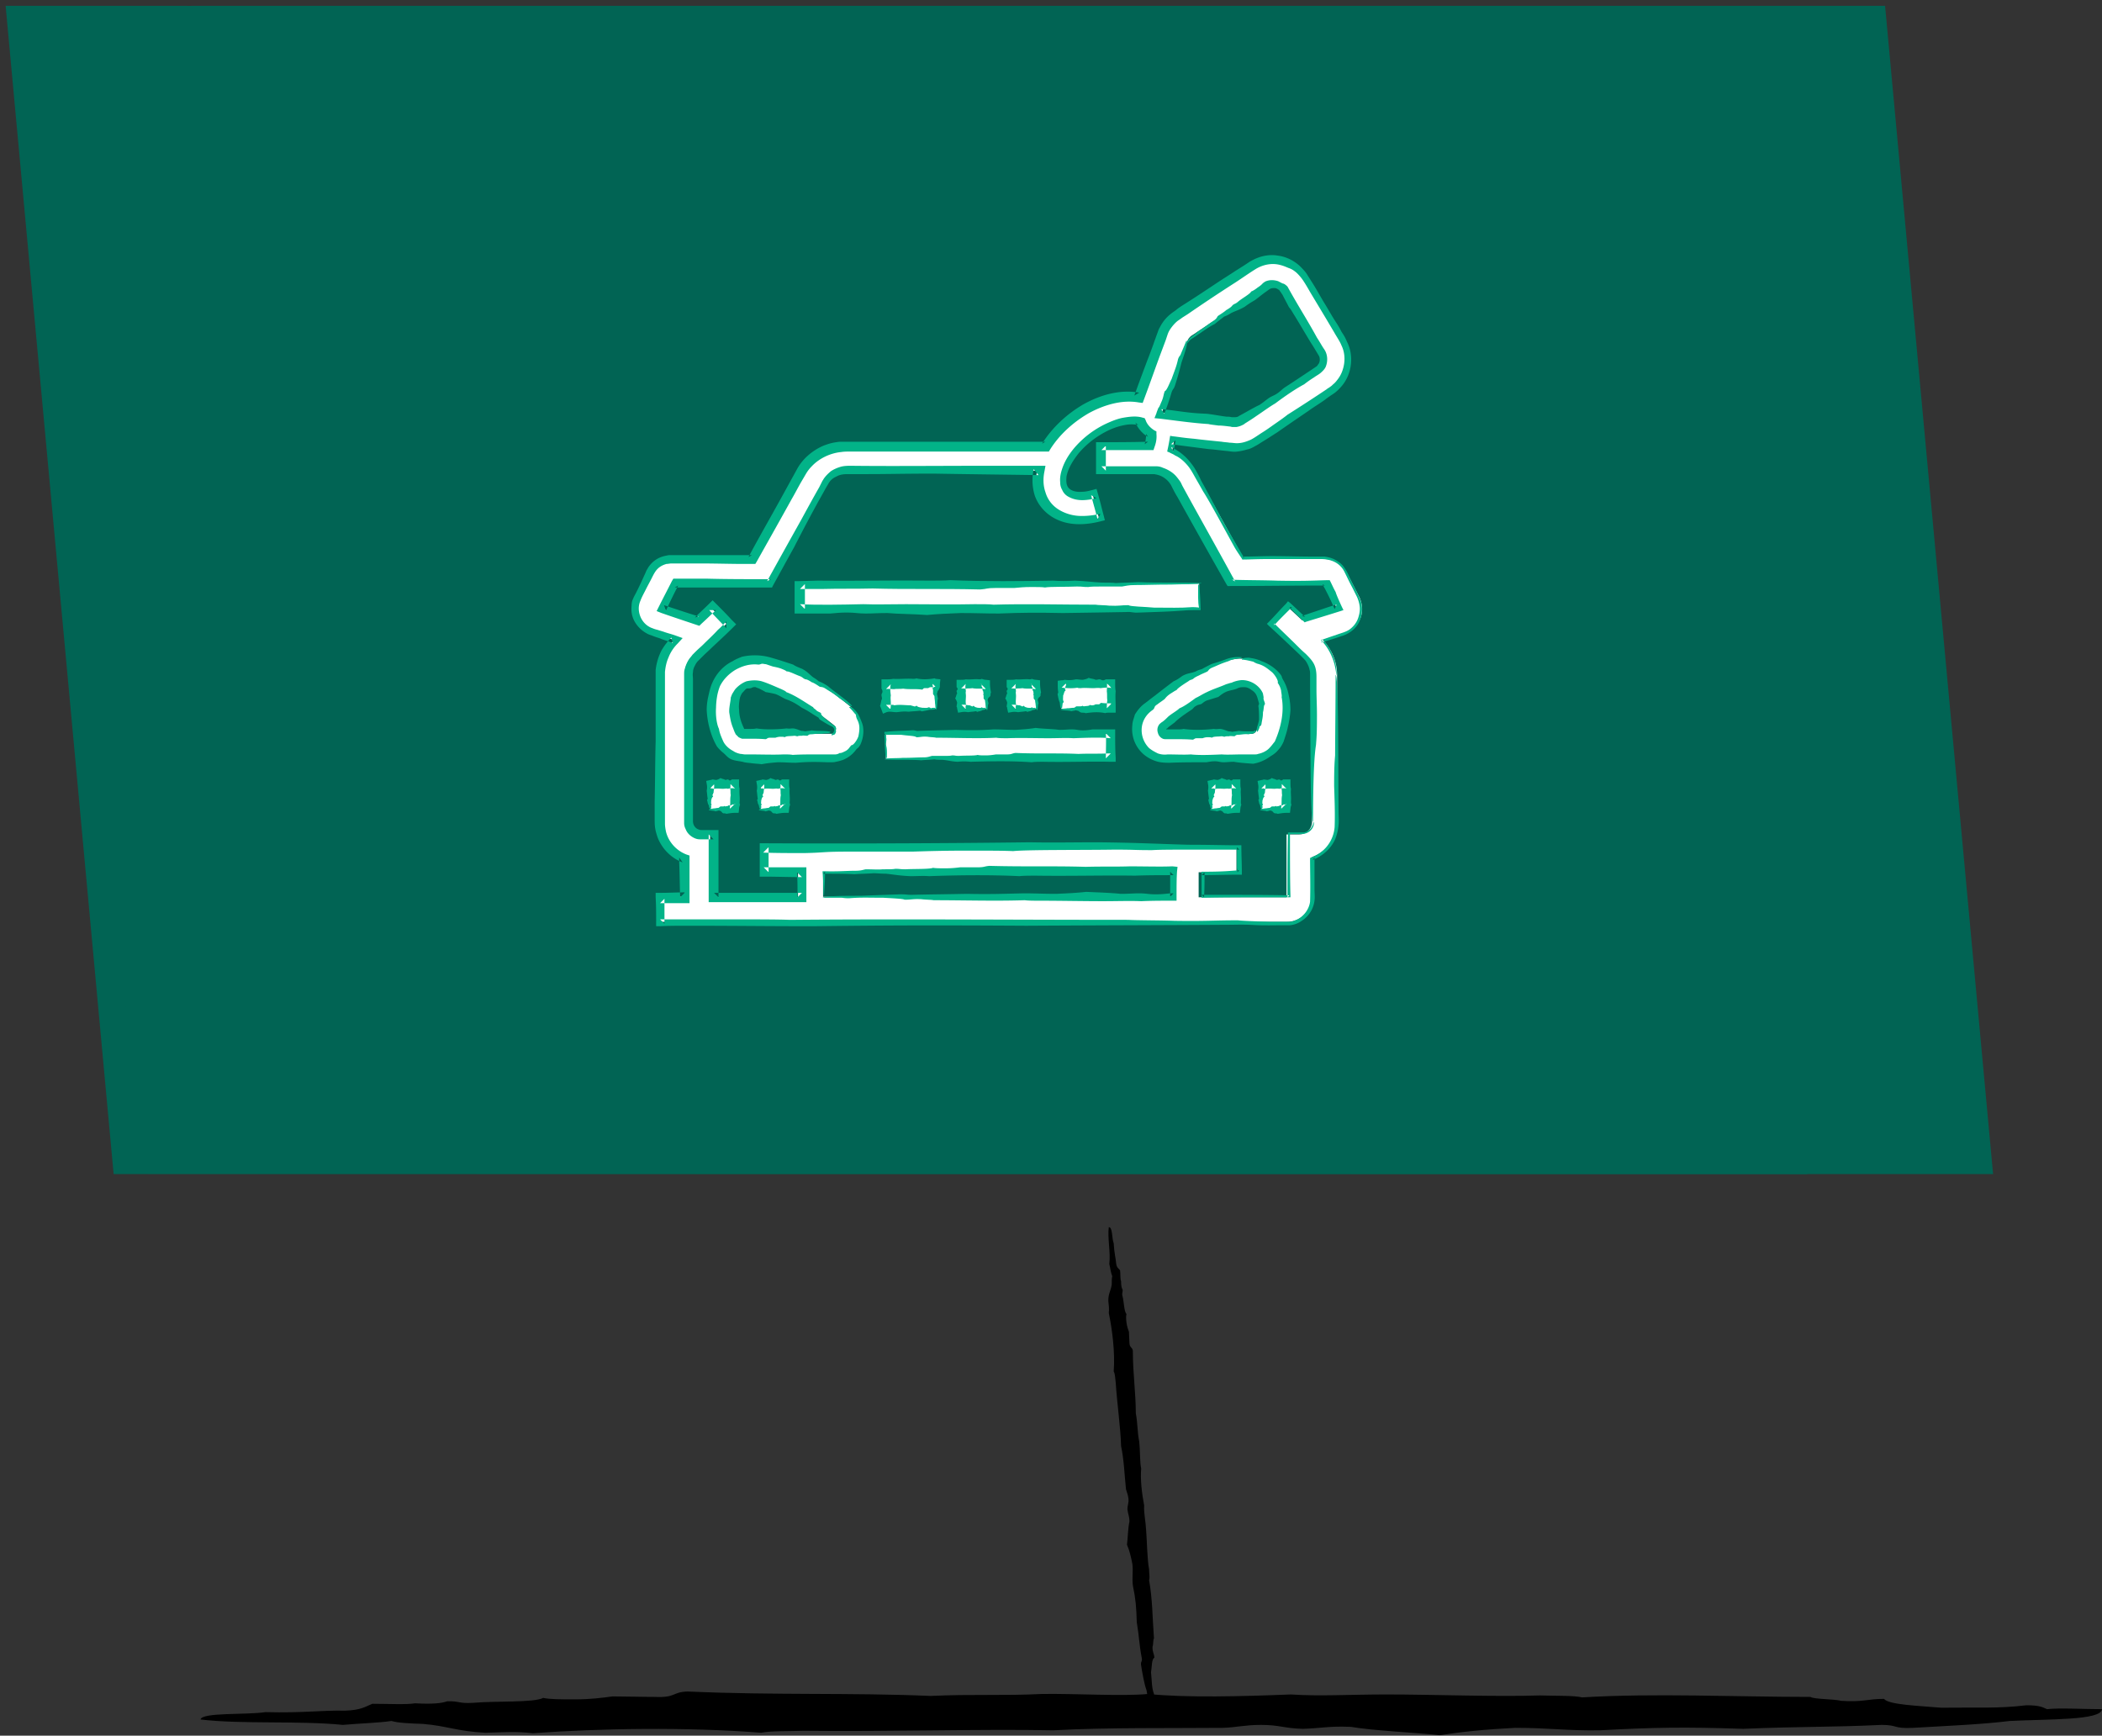 <svg width="178" height="147" fill="none" xmlns="http://www.w3.org/2000/svg"><rect width="100%" height="100%" fill="#333333" stroke="none"/><path fill-rule="evenodd" clip-rule="evenodd" d="M.476.492 9.623 99.44h143.432L144.2 67.968l-2.619-8.356s-4.283-7.11-4.657-10.727c-.374-3.617-.374-3.575-.374-3.575l-6.361-5.114s13.678.666 16.09 3.035c2.411 2.37 19.498 26.11 19.498 26.11L156.755.533" fill="#016454"/><path fill-rule="evenodd" clip-rule="evenodd" d="M168.777 99.44 159.631.493H16.198l8.855 31.472 2.62 8.356s4.282 7.11 4.656 10.726c.374 3.617.374 3.576.374 3.576l6.361 5.114s-13.678-.666-16.09-3.035c-2.41-2.37-19.498-26.11-19.498-26.11L12.498 99.4" fill="#016454"/><path fill-rule="evenodd" clip-rule="evenodd" d="M178 144.757c-.042.956-4.532.832-7.816.998-2.328.291-5.322.416-8.19.582-1.705.083-1.247-.249-2.661-.249-4.324.207-6.777.124-11.724.332-4.989-.166-7.483-.125-12.14.125-2.869.041-4.282-.208-7.151-.208-2.536.125-4.531.333-6.402.624-2.37-.25-5.53-.375-7.525-.707-1.871-.083-2.536.125-4.075.166-1.579-.041-1.954-.332-3.533-.332-1.372 0-2.038.207-3.202.249-4.531.042-9.811-.042-14.385.208-6.07-.125-13.885.125-21.12.041-1.205.042-2.827 0-3.616.167-6.278-.499-13.762-.374-19.333.041-1.413-.166-2.411-.083-4.033-.041-2.41-.125-3.242-.582-5.28-.749-1.163-.041-2.12-.083-2.66-.249-1.123.166-2.744.208-4.116.333-3.7-.375-8.564-.042-12.057-.458.125-.623 3.867-.374 5.488-.623 3.243.083 4.698-.167 6.735-.125 1.372-.042 1.705-.333 2.328-.582 1.29 0 2.91.083 3.617-.042 1.456.083 2.245 0 2.703-.166 1.08-.042.956.208 2.245.125 1.829-.167 5.113 0 5.903-.416.5.125 1.58.125 2.661.125 1.33 0 2.287-.125 3.201-.25 1.206 0 2.37.042 3.576.042 1.83.083 1.455-.416 2.785-.458 7.609.333 13.761.084 20.58.375 3.658-.167 6.111 0 9.437-.167 2.869-.041 6.86.208 8.98 0 3.243.333 7.9.208 12.099.042 2.411.166 5.03 0 8.065 0 4.033 0 9.23.208 13.013.083 1.289.042 2.952 0 3.575.166 6.154-.374 12.889-.041 19.333-.041.332.208 1.954.166 2.619.332 1.871.125 2.162-.166 3.617-.166.374.499 2.91.582 4.823.748 3.159-.041 4.822.084 7.234-.207 1.122 0 1.372.166 1.746.332.997-.125 3.118 0 4.656 0Z" fill="#000"/><path fill-rule="evenodd" clip-rule="evenodd" d="M97.76 145.131c-.456.042-.498-1.123-.664-1.954-.208-.582-.333-1.33-.458-2.079-.083-.416.125-.332.042-.707-.208-1.081-.208-1.746-.416-2.993-.041-1.289-.083-1.912-.332-3.118-.084-.748.041-1.123-.042-1.829-.125-.624-.25-1.164-.457-1.622.083-.623.083-1.413.208-1.954 0-.499-.125-.623-.167-1.039 0-.416.125-.499.084-.915-.042-.332-.125-.499-.208-.79-.125-1.164-.167-2.494-.416-3.658-.042-1.58-.333-3.534-.457-5.405-.042-.291-.042-.707-.167-.915.125-1.621-.124-3.533-.416-4.947.042-.374 0-.624-.041-1.039 0-.624.208-.832.29-1.372 0-.291 0-.541.043-.707-.125-.291-.167-.707-.25-1.039.125-.957-.166-2.204-.042-3.119.333 0 .25.957.416 1.372.042.832.166 1.206.208 1.705.042.374.208.416.333.582.041.333 0 .748.083.915 0 .374.041.582.125.706.041.291-.084.25 0 .582.124.458.124 1.289.332 1.497-.041.125-.041.416 0 .707.042.333.125.582.208.79 0 .291.042.623.042.914 0 .458.25.375.29.707 0 1.954.25 3.534.25 5.28.166.915.125 1.58.291 2.412.083.748.042 1.746.166 2.286-.083.832.042 2.037.25 3.118-.042.624.125 1.289.166 2.079.083 1.039.083 2.37.25 3.326 0 .333.083.748 0 .915.29 1.579.29 3.284.415 4.947-.083.083-.041.499-.124.707 0 .499.124.54.166.914-.25.125-.208.749-.291 1.248.083.79.041 1.247.25 1.829.04.291-.042.374-.125.457.124.291.124.832.166 1.206Z" fill="#000"/><path d="M113.227 57.16c0-1.123-.458-2.163-1.206-2.953l1.871-.623a2.096 2.096 0 0 0 1.455-1.996c0-.332-.083-.665-.208-.956l-1.081-2.12a2.143 2.143 0 0 0-1.912-1.164h-6.818l-4.075-7.36a4.25 4.25 0 0 0-1.995-1.828c.083-.333.124-.624.166-.915l4.823.499c.166.041.332.041.498.041.624 0 1.248-.207 1.788-.54 0 0 4.781-3.16 6.361-4.24a3.2 3.2 0 0 0 1.414-2.661c0-.582-.167-1.123-.458-1.622l-3.201-5.321a3.208 3.208 0 0 0-2.744-1.539c-.623 0-1.247.208-1.788.54l-6.36 4.241c-.54.375-.957.873-1.206 1.497l-1.996 5.488c-1.621-.291-3.658.25-5.446 1.58-1.04.748-1.87 1.663-2.411 2.577h-17.13a4.202 4.202 0 0 0-3.7 2.204l-4.074 7.359h-6.818c-.79 0-1.538.457-1.912 1.164l-1.081 2.12a2.466 2.466 0 0 0-.208.956c0 .915.582 1.705 1.455 1.996l1.87.623a4.186 4.186 0 0 0-1.205 2.952V69.59c0 1.372.873 2.578 2.12 2.993v3.368h-2.12v2.12h53.091c1.164 0 2.12-.956 2.12-2.12v-3.367c1.248-.458 2.121-1.622 2.121-2.994V57.16Zm-12.681-28.272a.975.975 0 0 1 .416-.498l6.361-4.241c.166-.125.374-.166.582-.166.374 0 .707.207.915.498l3.201 5.322c.083.166.166.333.166.54 0 .375-.166.666-.457.874-1.58 1.08-6.361 4.24-6.361 4.24-.208.166-.499.208-.79.166l-6.194-.665 2.161-6.07ZM69.698 75.951v-2.12h29.726v2.12H69.698Zm41.408-6.36c0 .581-.457 1.08-1.081 1.08h-1.08v5.322h-7.442v-2.12h3.201v-2.121H64.376v2.12h3.202v2.12h-7.442V70.63h-1.081a1.073 1.073 0 0 1-1.081-1.08V57.118c0-.582.25-1.123.665-1.539l2.869-2.743-1.455-1.539-1.248 1.206-2.951-.998 1.08-2.12H65l4.698-8.44a2.132 2.132 0 0 1 1.87-1.08h16.257c-.208.997-.042 1.953.457 2.743.665.998 1.788 1.497 3.16 1.497.499 0 1.039-.083 1.621-.208l-.54-2.037c-1.165.29-2.08.124-2.453-.416-.624-.915.208-2.993 2.328-4.532 1.538-1.122 3.076-1.413 3.991-1.164.166.458.499.79.915 1.04.041.29-.042.623-.125.997h-4.116v2.12h4.49c.79 0 1.497.416 1.87 1.082l4.699 8.44h8.065l1.04 2.12-2.952.997-1.247-1.164-1.455 1.539 2.868 2.744c.416.415.665.956.665 1.538v12.39Z" fill="#fff"/><path fill-rule="evenodd" clip-rule="evenodd" d="M111.19 69.59c-.25-.084-.208-6.57-.25-11.267v-1.206c0-.124 0-.25-.041-.374-.042-.25-.167-.499-.291-.707-.084-.125-.167-.208-.25-.29l-.291-.292c-.831-.79-1.704-1.621-2.619-2.453l-.166-.166.166-.166c.499-.5.956-1.04 1.455-1.539l.166-.207.208.166c.416.374.832.79 1.247 1.164l-.291-.083 1.123-.374c.998-.333 1.455-.5 1.829-.582l-.166.374c-.208-.458-.291-.707-.832-1.746-.083-.125-.124-.25-.207-.375l.207.125c-3.076 0-5.487.042-8.065.042h-.166l-.084-.125a842.401 842.401 0 0 1-4.157-7.4c-.208-.333-.374-.666-.54-.998a1.924 1.924 0 0 0-.624-.665c-.25-.167-.54-.25-.832-.291h-4.905v-2.703h.29c1.29 0 2.661 0 4.117-.041l-.291.208c.083-.25.124-.582.124-.873l.166.249c-.415-.208-.831-.665-1.08-1.206l.249.208a2.846 2.846 0 0 0-.873-.041c-.956.124-1.746.498-2.411.914a7.56 7.56 0 0 0-1.746 1.497c-.458.582-.874 1.206-1.04 1.954-.041.374-.041.748.166.998.208.25.666.374 1.123.332.333 0 .624-.083.956-.166l.291-.083.083.291c.208.707.374 1.413.54 2.037l.084.333-.333.083c-1.122.29-2.328.374-3.367 0-1.081-.374-1.913-1.206-2.245-2.204a4.386 4.386 0 0 1-.083-2.203l.415.499c-3.035-.042-6.485-.083-8.855-.125-2.702 0-3.659.042-5.862.042h-1.455c-.374 0-.665.041-.956.208-.291.124-.54.332-.707.665-.208.332-.416.748-.707 1.247a149.31 149.31 0 0 0-2.162 4.074c-.582 1.04-1.164 2.12-1.788 3.243l-.083.166H57.142l.291-.166a49.823 49.823 0 0 0-1.039 2.12l-.166-.457c.998.333 1.995.665 2.952.956l-.333.084c.416-.416.832-.79 1.247-1.206l.25-.25.25.25c.456.457.914.915 1.33 1.372l.166.166.25.25-.25.249c-.54.54-1.123 1.08-1.705 1.621-.29.291-.582.54-.873.832l-.416.416c-.124.124-.207.29-.29.457a1.108 1.108 0 0 0-.125.499c-.042.166 0 .374 0 .582v12.015c0 .333.208.624.499.707.083.041.124.041.25.041h1.413v5.696l-.375-.374h7.442l-.374.374c0-.79 0-1.497-.041-1.996v-.124l.415.415c-1.039 0-2.12-.041-3.2-.041h-.375V71.419h.333c7.732.041 16.006 0 22.533-.083 2.037.041 3.492 0 5.82 0 3.493.041 4.657.124 7.609.208 1.663 0 3.076.041 3.825.041h.665v.166c0 .624.041 1.372.041 2.12v.209h-.208c-1.039 0-2.161.041-3.201.041l.25-.25v.126c0 .623 0 1.288-.042 1.995l-.208-.208c2.37 0 4.906 0 7.442.042l-.166.166c0-1.83 0-3.617.041-5.322v-.166h1.206c.083 0 .208 0 .291-.041.374-.125.624-.5.665-.873.042.041.083.374-.208.706a1.052 1.052 0 0 1-.748.333h-1.039c0 1.746 0 3.95.041 5.238v.125h-.041c-3.409 0-5.447 0-7.442.042h-.042V73.83h.166c1.747 0 2.329-.083 3.035-.124l-.166.166c0-.125 0-.208-.041-.333v-1.788l.207.208h-3.45c-2.079 0-3.285 0-3.95.042-1.58 0-1.372-.042-3.201-.042-2.66.042-7.4 0-8.565.125-.748-.041-2.245-.041-3.866-.041-1.954 0-3.326.041-4.615.083H72.11c-2.619 0-2.078.083-3.99.124-1.206 0-2.412 0-3.493-.041l.457-.458v2.12l-.415-.415h3.616v2.952h-8.273V70.67l.416.416h-1.164c-.166 0-.333-.041-.5-.124-.332-.167-.581-.416-.706-.749a1.106 1.106 0 0 1-.125-.499V57.16c0-.166 0-.333.042-.458.083-.332.208-.623.374-.873.083-.124.208-.25.291-.374l.291-.29c.208-.209.416-.375.624-.583.416-.416.831-.79 1.247-1.247.25-.208.457-.457.707-.707v.582c-.458-.499-.956-.998-1.455-1.538h.582c-.416.374-.832.79-1.247 1.164l-.167.166-.25-.083c-.997-.332-1.995-.665-2.951-.998l-.416-.166.208-.416c.374-.748.748-1.455 1.081-2.12l.125-.208h2.91c1.58.042 3.41.042 5.363.042l-.332.166c.914-1.663 1.912-3.45 2.91-5.238.499-.915.998-1.83 1.496-2.703l.167-.332.083-.167c.041-.083.083-.124.125-.208.166-.249.374-.457.623-.665.25-.166.54-.29.832-.374.29-.083.623-.083.873-.083 3.492.041 7.317 0 11.682 0h4.781l-.083.457c-.124.582-.124 1.206.083 1.788.167.582.54 1.08 1.04 1.413.499.333 1.122.541 1.746.583.624.041 1.247-.042 1.87-.167l-.249.458c-.166-.707-.374-1.372-.54-2.038l.457.25c-.374.083-.79.166-1.206.166-.415 0-.831-.083-1.247-.332a1.15 1.15 0 0 1-.457-.54 1.173 1.173 0 0 1-.166-.624c-.042-.416.041-.79.166-1.165.333-.997 1.04-1.87 1.788-2.536a8.081 8.081 0 0 1 1.954-1.288c.457-.208.956-.416 1.455-.5.499-.082 1.08-.166 1.621 0l.166.042.084.166c.124.375.415.666.748.873l.166.084v.208c.042.415-.041.79-.166 1.122l-.083.25H93.27l.374-.375v2.12l-.374-.373h4.614c.209 0 .416.041.583.124.374.125.748.333 1.04.624.124.125.249.29.373.457.125.166.167.291.25.458l.499.914c1.33 2.411 2.66 4.781 3.949 7.151 0 0 0 .042.042.042l-.291-.167c.54.042 2.785.042 3.783.083 2.245.042 2.91 0 4.282-.041h.208l.083.166c.125.25.25.54.416.832.042.166.25.665.541 1.288l.124.25-.249.083c-.79.25-1.871.582-2.952.915l-.083.041-.083-.083c-.416-.416-.832-.79-1.206-1.206h.208c-.166.167-.374.375-.541.54-.332.334-.665.666-.956.999v-.167c.665.666 1.289 1.248 1.83 1.788.291.291.54.54.831.79.249.25.54.54.707.873.166.333.208.707.208 1.081v1.04c0 .706.041 1.413.041 2.203 0 1.621-.041 1.995-.083 2.536-.208 1.247-.249 4.282-.249 6.486Z" fill="#02B388"/><path fill-rule="evenodd" clip-rule="evenodd" d="M69.656 76.034c.208-.166 1.954-.166 3.243-.166.956-.042 2.162-.083 3.326-.125.665 0 .457.042.998.042 1.704-.042 2.66-.042 4.656-.083 1.954.041 2.952 0 4.781-.042 1.123 0 1.663.042 2.786.042.998-.042 1.788-.084 2.536-.167.915.042 2.162.083 2.91.167.748 0 .998-.042 1.58-.042.624 0 .748.083 1.372.083.54 0 .79-.041 1.247-.083h.291l-.29.291v-2.12l.29.29c-1.122 0-2.245 0-3.284.042-2.412-.041-5.488.042-8.357 0-.499 0-1.122 0-1.413.042-2.495-.125-5.447-.083-7.65 0-.54-.042-.956 0-1.58 0-.956-.042-1.289-.125-2.079-.208-.457 0-.831-.042-1.039-.042-.457.042-1.08.042-1.621.084-.79-.042-1.746-.042-2.661-.042l.166-.166c0 .706-.041 1.372-.083 2.037-.083.041-.042-1.372-.125-2.037v-.042h.083c1.29.042 1.871-.041 2.661-.041.54 0 .665-.084.915-.125.499 0 1.164.041 1.413 0 .582 0 .915 0 1.081-.042.416 0 .374.042.873.042.707-.042 2.037 0 2.329-.125.207.042.623.042 1.039.042.54 0 .915-.042 1.247-.084h1.414c.707 0 .582-.083 1.08-.124 2.994.083 5.447 0 8.15.083 1.454-.042 2.41 0 3.741-.042 1.123 0 2.702.042 3.534 0h.083l.416.042-.042.374c-.041.624-.041 1.33-.041 2.12v.375h-.375c-.873 0-1.746 0-2.619.041-.956-.041-1.995 0-3.243 0-1.621 0-3.658-.041-5.196-.041-.5 0-1.165 0-1.414-.042-2.495.083-5.155 0-7.733 0-.125-.042-.748-.042-.998-.083-.706-.042-.873.041-1.455.041-.083-.083-1.08-.124-1.788-.166-1.247 0-1.912-.041-2.91.042-.457 0-.499-.042-.623-.042h-1.622ZM100.463 28.846c.208.084-.166 1.123-.416 1.871a28.21 28.21 0 0 1-.54 1.913c-.125.374-.166.25-.291.582a18.83 18.83 0 0 1-.624 1.83l-.25-.375c.25 0 .541.041.916.083 1.205.166 1.787.25 2.91.291.707.083 1.039.166 1.704.25.125 0 .291 0 .416.041h.333a.527.527 0 0 0 .374-.166l-.042.041.083-.041c.541-.291 1.165-.665 1.622-.873.374-.25.499-.374.79-.582.332-.208.457-.208.748-.416s.374-.333.624-.499c.457-.29.956-.623 1.455-.956l.748-.499.374-.25c.125-.083.167-.124.208-.207.167-.167.208-.5.083-.749-.207-.332-.415-.707-.665-1.08-.457-.749-.914-1.539-1.372-2.287-.166-.25-.332-.582-.499-.749-.166-.332-.374-.706-.54-1.039l-.166-.25c-.042-.041-.084-.124-.125-.166-.125-.083-.25-.166-.374-.166-.125 0-.291 0-.416.083-.083.042-.291.208-.416.291-.291.208-.582.458-.873.665a6.906 6.906 0 0 0-.831.54c-.499.292-.749.333-1.164.541-.25.167-.458.25-.583.291-.207.167-.54.416-.789.624-.416.208-.832.499-1.248.79-.208.125-.415.29-.623.416-.208.124-.333.25-.416.415-.083-.041 0-.25.208-.457.208-.166.499-.332.623-.499.666-.416.915-.665 1.331-.915.291-.207.291-.29.374-.415.249-.166.582-.374.707-.5.291-.165.457-.29.54-.415.208-.166.208-.083.458-.29.332-.292 1.039-.666 1.122-.874.125-.041.333-.166.541-.333.124-.083.249-.166.332-.249l.125-.125c.041-.041.125-.083.166-.124.333-.167.749-.167 1.123-.042.249.125.374.208.457.208.083.041.166.083.333.25.914 1.662 1.704 2.868 2.494 4.323.25.374.416.707.624.998.249.374.332.915.124 1.455-.083.208-.291.416-.498.582-.167.125-.333.208-.499.333a9.076 9.076 0 0 0-.832.582c-.707.374-1.621.997-2.453 1.621-.499.291-.998.665-1.621 1.081-.291.208-.624.416-.956.624l-.042.041a1.84 1.84 0 0 1-.665.25h-.333c-.083 0-.166-.042-.249-.042-.333-.041-.665-.083-.956-.083-.291-.042-.707-.083-.832-.125-1.33-.083-2.744-.29-4.116-.457l-.457-.042.166-.415c.042-.167.125-.333.166-.458.084-.041.208-.416.291-.582.167-.416.125-.499.25-.831.166-.042.374-.624.582-1.04.25-.706.416-1.08.54-1.663.084-.25.167-.29.208-.374.167-.416.374-.873.499-1.206Z" fill="#02B388"/><path fill-rule="evenodd" clip-rule="evenodd" d="M113.102 57.159c.249.083.208 6.735.249 11.6 0 .373.042.706 0 1.122a4.21 4.21 0 0 1-.291 1.206c-.332.748-1.039 1.413-1.912 1.746l.166-.208v2.702c0 .333.042.582 0 .956a2.378 2.378 0 0 1-1.081 1.705 2.079 2.079 0 0 1-.997.374H108.279c-2.494.042-1.829-.083-3.949-.041-6.444.041-10.061.041-17.42.083-7.4-.042-11.142-.042-18.043.041-4.241 0-6.361-.041-10.644-.041-.831 0-1.58 0-2.328.041h-.332v-.332c0-.749 0-1.456-.042-2.12v-.375h.374c.748 0 1.455-.041 2.12-.041l-.415.415c-.042-1.04-.042-1.995-.083-2.91v-.457l.29.415c-.914-.332-1.745-1.122-2.12-2.12-.083-.25-.166-.499-.208-.79-.041-.25-.041-.54-.041-.79v-1.413c.041-1.871.041-3.7.083-5.114v-6.07a4.932 4.932 0 0 1 .499-1.663c.25-.416.499-.748.831-1.08l.125.457c-.29-.125-.623-.208-.956-.333-.166-.083-.374-.125-.582-.208-.125-.041-.208-.083-.333-.125a1.478 1.478 0 0 1-.374-.166 2.578 2.578 0 0 1-1.04-1.08c-.207-.417-.249-.832-.207-1.248 0-.208.041-.416.125-.582.083-.208.166-.333.249-.5.166-.332.333-.664.499-1.038.083-.167.166-.375.25-.54l.124-.292c.042-.083.125-.208.166-.29.25-.375.624-.708 1.081-.874.208-.083.458-.125.666-.166h7.026l-.291.166c.914-1.705 1.87-3.368 2.785-5.03l1.372-2.495c.499-.873 1.33-1.538 2.204-1.913.332-.124.706-.249 1.08-.29.208-.042.375-.042.583-.042H88.53l-.29.166c.872-1.372 2.078-2.494 3.492-3.326 1.413-.79 3.076-1.289 4.74-.997l-.417.249c.374-1.04.749-2.037 1.123-3.035.166-.416.332-.873.499-1.33.083-.25.166-.458.25-.707l.124-.333c.041-.124.083-.25.166-.374.25-.499.582-.873.956-1.164.208-.166.375-.25.5-.374.166-.125.29-.208.415-.291.998-.624 1.996-1.29 2.993-1.954.499-.333 1.04-.665 1.539-.998l.79-.499.374-.25c.125-.083.291-.166.457-.249.624-.29 1.331-.416 1.996-.29.665.082 1.33.415 1.829.872.249.25.499.5.665.79l.499.79c.333.54.624 1.081.956 1.621.333.54.624 1.081.957 1.58.166.25.332.54.457.79.166.25.332.5.457.832.624 1.205.416 2.744-.416 3.741-.207.25-.457.5-.706.666-.25.166-.499.332-.707.498-.457.333-.956.624-1.414.957-.914.623-1.829 1.247-2.66 1.829-.458.291-.832.54-1.248.79-.208.125-.374.25-.623.374-.208.125-.458.25-.707.291a4.398 4.398 0 0 1-.79.166c-.291.042-.54 0-.831-.041-.499-.042-1.04-.125-1.622-.166-1.289-.167-2.286-.291-3.16-.416l.375-.333c-.042.333-.084.665-.208.956l-.166-.374c.54.25 1.039.624 1.455 1.081.207.25.415.5.582.79.166.291.332.582.499.956.831 1.497 1.496 2.786 1.87 3.493.499.873 1.123 1.954 1.788 3.076l-.166-.125c.873 0 1.746-.041 2.536-.041 1.122 0 2.286.041 3.492.041h.915c.332.042.665.125.956.291.291.167.582.375.748.666.208.29.333.582.458.873.291.582.582 1.122.831 1.704.291.624.25 1.372-.041 1.996-.291.623-.915 1.04-1.497 1.206-.582.207-1.164.374-1.705.54l.083-.291c.832.873 1.248 2.037 1.206 3.076-.041-.041-.041-.457-.208-1.039-.166-.582-.499-1.33-1.122-1.954.415-.125.831-.29 1.247-.416.416-.166.873-.25 1.206-.498.332-.25.582-.583.706-.957.125-.374.167-.706.125-.997a2.762 2.762 0 0 0-.249-.832l-.374-.748c-.25-.458-.458-.915-.666-1.33a1.859 1.859 0 0 0-.914-.874c-.374-.166-.749-.208-1.123-.208h-4.324c-1.081 0-1.746.042-2.245.042h-.041l-.042-.083c-.249-.374-.457-.665-.665-1.04-.915-1.663-2.079-3.825-2.619-4.656-.25-.457-.499-.873-.707-1.247-.208-.374-.374-.666-.582-.915-.416-.499-.79-.748-1.08-.873-.167-.125-.334-.166-.458-.25l-.208-.083.041-.207c.084-.375.125-.624.167-.873l.041-.25.25.042c.416.041.831.124 1.787.207.666.084 1.497.167 2.329.25.208.041.415.041.665.083.208 0 .416.042.623.042.416 0 .79-.125 1.165-.291.332-.167.665-.416.997-.624.333-.208.624-.416.915-.624.54-.374.956-.665 1.206-.873a154.35 154.35 0 0 0 3.326-2.162c.083-.083.208-.124.291-.207.083-.042.166-.125.249-.208.166-.125.291-.291.416-.458.249-.332.374-.665.457-.997.166-.666.083-1.33-.166-1.83-.125-.332-.416-.748-.624-1.122l-.665-1.123-1.372-2.286c-.332-.582-.582-.998-.79-1.248-.208-.249-.374-.415-.499-.498a1.658 1.658 0 0 0-.54-.291c-.208-.084-.458-.208-.873-.291-.665-.125-1.372.041-1.954.415-.665.416-1.289.873-1.954 1.289a146.427 146.427 0 0 0-3.742 2.495l-.457.29c-.167.125-.291.208-.416.292-.25.207-.457.457-.624.706a1.944 1.944 0 0 0-.208.416l-.166.499-.374.998c-.499 1.33-.956 2.66-1.455 3.99l-.125.334-.333-.042c-1.413-.25-2.951.208-4.24.915-1.289.748-2.453 1.787-3.243 3.035l-.125.207H72.11c-.29 0-.623 0-.873.042-.873.083-1.829.499-2.494 1.206a3.142 3.142 0 0 0-.458.582c-.124.208-.29.499-.415.706-.291.5-.54.998-.832 1.497-1.08 1.954-2.162 3.867-2.952 5.28l-.124.208h-.998c-1.123 0-2.328-.041-3.617-.041H56.85c-.124 0-.29.041-.415.041-.291.083-.54.208-.749.416-.208.208-.332.457-.499.79-.166.332-.332.623-.498.956-.167.333-.333.623-.458.956a1.605 1.605 0 0 0-.124.873c.083.624.457 1.164 1.039 1.414.125.041.29.124.499.166l.54.166c.333.125.707.208 1.04.333l.582.208-.416.457a3.377 3.377 0 0 0-.79 1.206c-.166.374-.25.79-.291 1.206v12.846c0 .208.041.457.083.665.208.873.873 1.622 1.746 1.954l.25.083V76.491h-2.494l.373-.374v2.12l-.374-.374h5.654c1.913 0 4.366 0 5.322.042 9.146-.083 19.124 0 28.687 0 .498.041 2.868.041 3.907.083 2.744.041 3.202-.042 5.364-.042.291.042 1.372.083 2.744.125h1.621c.166 0 .333-.042.499-.125.665-.25 1.164-.914 1.247-1.58.042-1.33 0-2.577 0-3.617v-.083l.083-.041a2.975 2.975 0 0 0 1.996-2.578c.041-1.122 0-2.245-.042-3.492 0-1.663.042-2.037.083-2.578 0-1.455.042-4.573.042-6.818Z" fill="#02B388"/><path d="M87.741 57.907h-2.12v2.12h2.12v-2.12Z" fill="#fff"/><path fill-rule="evenodd" clip-rule="evenodd" d="M87.658 59.944c.167.167-.083.167-.25.208-.082.083-.249.083-.373.125-.084.041-.084-.042-.167-.042-.207.042-.374.042-.665.084a1.372 1.372 0 0 0-.582 0l-.25.041-.082-.374c0-.042 0-.083-.042-.125 0-.166.041-.208.041-.374-.041-.125-.083-.25-.166-.333.083-.124.083-.29.166-.415 0-.083-.041-.125-.041-.208 0-.083.083-.083.083-.166 0-.084-.041-.125-.083-.167v-.623h.332c.167 0 .292 0 .458-.042.332.042.748-.041 1.122 0 .084 0 .167 0 .208-.041.125.041.25.083.374.083l.333.041v.291c0 .25.042.5.083.749-.041.083-.041.124-.041.249-.042.125-.125.125-.208.25 0 .083-.042.124-.042.124.042.083.042.166.083.291-.083.166-.041.458-.124.582-.125-.124-.084-.29-.125-.416 0-.166-.042-.249-.042-.374 0-.083-.083-.124-.124-.208v-.166c0-.083 0-.125-.042-.166 0-.042.041-.042.041-.083-.041-.083 0-.25-.124-.291.041 0 .041-.084.041-.125 0-.083-.041-.125-.083-.166v-.167a.09.09 0 0 0-.083-.083l.416.416c0 .041-.042.041-.042.041-.415-.083-.707 0-1.08-.083-.209.042-.333 0-.5.042-.166 0-.374-.042-.457 0l.416-.416c-.083.167-.042.416 0 .624-.042.125 0 .25 0 .416 0 .207-.042.498 0 .706 0 .084 0 .167-.042.208 0 .083.042.125.042.208l-.374-.374c.25-.042.499.041.706.041.042.042.125.042.167.084.083.041.083-.042.166-.042.083.125.208.125.333.166.166 0 .25.042.332-.041.042 0 .083.041.125.083-.042-.042.125-.042.166-.042Z" fill="#02B388"/><path d="M94.102 57.907h-4.24v2.12h4.24v-2.12Z" fill="#fff"/><path fill-rule="evenodd" clip-rule="evenodd" d="M89.945 59.944c-.166.167-.166-.207-.208-.457-.083-.166-.125-.416-.166-.623-.042-.125.041-.125.041-.25-.041-.25-.041-.457-.041-.707v-.25l.29-.04c.084 0 .167 0 .292-.042.374.041.582.041.956-.042.208 0 .333.042.582.042.208-.042.374-.083.499-.167.208.084.457.084.582.167.166 0 .208-.042.332-.042.125 0 .167.083.291.083.125 0 .167-.041.25-.083H94.434v.333c0 .208 0 .457.043.665-.042.416 0 .956 0 1.455v.374h-.583c-.083 0-.249 0-.29.042-.541-.125-1.123-.083-1.664 0-.083-.042-.207-.042-.332-.042-.208-.041-.208-.124-.333-.166-.083 0-.166-.042-.166-.042-.125.042-.25.042-.374.084-.25-.084-.707-.042-.915-.125.125-.125.374-.083.54-.125.25 0 .375-.041.541-.041.125 0 .166-.084.25-.125h.29c.084 0 .167 0 .208-.042.084 0 .042.042.167.042.166-.042.374 0 .499-.125.041.042.124.042.207.042a.59.59 0 0 0 .25-.084h.25c.124 0 .124-.083.207-.124.333.041.624.041.915.041l-.416.416c0-.208 0-.416.042-.665-.042-.291 0-.499-.042-.748 0-.208.042-.54 0-.707l.416.416c-.25-.084-.624-.042-.956 0-.208-.042-.416 0-.624 0-.333 0-.748-.042-1.04 0-.082 0-.249 0-.29-.042-.416.083-.915.041-1.33 0l.373-.374v.166c-.041.042-.041.125-.083.208-.041.125.042.166.042.25-.125.041-.125.249-.208.415 0 .25-.042.374.042.499 0 .083-.042.125-.084.166 0 .084-.041.291-.041.374Z" fill="#02B388"/><path d="M108.945 66.389h-2.121v2.12h2.121v-2.12Z" fill="#fff"/><path fill-rule="evenodd" clip-rule="evenodd" d="M106.907 68.426c-.166.166-.166-.083-.207-.25-.084-.083-.084-.25-.125-.374-.042-.083.041-.083.041-.166-.041-.208-.041-.374-.083-.665.042-.25.042-.375 0-.583l-.041-.249.374-.083c.041 0 .083 0 .125-.042.166 0 .207.042.374.042.124-.042.249-.083.332-.166.125.083.291.083.416.166.083 0 .125-.042.208-.042.083 0 .083.084.166.084s.125-.042.167-.084h.623v.333c0 .166 0 .291.042.457-.042.333.041.749 0 1.123 0 .083 0 .166.041.208-.041.124-.083.25-.083.374l-.041.332h-.291c-.25 0-.499.042-.749.084-.083-.042-.124-.042-.249-.042-.125-.042-.125-.125-.25-.208-.083 0-.124-.041-.124-.041-.084.041-.167.041-.291.083-.167-.083-.458-.042-.582-.125.124-.125.291-.083.415-.125.167 0 .25-.041.374-.041.084 0 .125-.083.208-.125h.167c.083 0 .124 0 .166-.042.042 0 .042.042.083.042.083-.042.25 0 .291-.125 0 .042.083.042.125.042.083 0 .125-.042.166-.083h.166c.042 0 .084-.042.084-.084l-.416.416c-.042 0-.042-.041-.042-.041.083-.416 0-.707.083-1.081-.041-.208 0-.333-.041-.5 0-.165.041-.373 0-.457l.416.416c-.167-.083-.416-.041-.624 0-.125-.041-.249 0-.416 0-.208 0-.499-.041-.707 0-.083 0-.166 0-.207-.041-.084 0-.125.041-.208.041l.374-.374c.041.25-.042.499-.042.707-.041.041-.041.125-.083.166-.041.083.042.083.042.166-.125.084-.125.208-.167.333 0 .166-.041.25.042.333 0 .041-.042.083-.083.124.083 0 .041.125.041.167Z" fill="#02B388"/><path d="M104.704 66.389h-2.12v2.12h2.12v-2.12Z" fill="#fff"/><path fill-rule="evenodd" clip-rule="evenodd" d="M102.667 68.426c-.167.166-.167-.083-.208-.25-.083-.083-.083-.25-.125-.374-.041-.083.042-.083.042-.166-.042-.208-.042-.374-.083-.665.041-.25.041-.375 0-.583l-.042-.249.374-.083c.042 0 .083 0 .125-.042.166 0 .208.042.374.042.125-.042.249-.083.333-.166.124.083.291.083.415.166.084 0 .125-.042.208-.042.083 0 .083.084.167.084.083 0 .124-.042.166-.084h.623v.333c0 .166 0 .291.042.457-.042.333.042.749 0 1.123 0 .083 0 .166.042.208-.042.124-.084.25-.084.374l-.041.332h-.291c-.25 0-.499.042-.748.084-.084-.042-.125-.042-.25-.042-.125-.042-.125-.125-.249-.208-.084 0-.125-.041-.125-.041-.083.041-.166.041-.291.083-.166-.083-.457-.042-.582-.125.125-.125.291-.083.416-.125.166 0 .249-.041.374-.041.083 0 .124-.083.208-.125h.166c.083 0 .125 0 .166-.042.042 0 .042.042.083.042.084-.042.25 0 .291-.125 0 .042.084.042.125.042.083 0 .125-.042.166-.083h.167c.041 0 .083-.042.083-.084l-.416.416c-.041 0-.041-.041-.041-.041.083-.416 0-.707.083-1.081-.042-.208 0-.333-.042-.5 0-.165.042-.373 0-.457l.416.416c-.166-.083-.416-.041-.624 0-.124-.041-.249 0-.415 0-.208 0-.499-.041-.707 0-.083 0-.167 0-.208-.041-.083 0-.125.041-.208.041l.374-.374c.042.25-.041.499-.041.707-.042.041-.042.125-.084.166-.041.083.042.083.042.166-.125.084-.125.208-.166.333 0 .166-.042.25.041.333 0 .041-.041.083-.083.124.083 0 .042.125.042.167Z" fill="#02B388"/><path d="M101.544 49.426H67.578v2.12h33.966v-2.12Z" fill="#fff"/><path fill-rule="evenodd" clip-rule="evenodd" d="M101.461 49.509c.125-.125.166.873.208 2.037v.125h-.125c-.457 0-.956 0-1.372.041-1.039.084-2.37.125-3.658.167-.749.041-.54-.084-1.206-.042-1.954.042-3.035.042-5.28.083-2.245-.041-3.367-.041-5.446.042-1.289 0-1.913-.042-3.201-.042-1.123.042-2.038.083-2.87.167-1.08-.084-2.494-.084-3.367-.167-.831 0-1.122.042-1.829.042-.707 0-.873-.083-1.58-.083-.623 0-.914.041-1.413.083h-3.035v-2.744h.332c.54 0 1.081-.042 1.622-.042 2.744.042 6.278-.041 9.562 0 .54 0 1.289 0 1.663-.041 2.827.125 6.153.083 8.73.041.624.042 1.082.042 1.83 0 1.08.042 1.372.125 2.287.167.498 0 .956 0 1.164.041.54-.041 1.288-.041 1.912-.083 1.621.083 3.825 0 5.363.083-.166.125-1.787.083-2.578.125-1.455 0-2.12.041-3.034.041-.624 0-.832.084-1.123.125h-1.621c-.624 0-.998 0-1.248.042-.498 0-.415-.042-.956-.042-.831.042-2.286 0-2.702.083-.208-.041-.665-.041-1.164-.041-.582 0-1.04.041-1.455.083h-1.58c-.79 0-.665.083-1.289.125-3.368-.083-6.111 0-9.105-.083-1.621.041-2.702 0-4.199.041h-1.954l.416-.416v2.121l-.416-.416c1.455.083 3.492.042 5.363 0 1.081.042 2.245 0 3.617 0 1.83 0 4.116.042 5.82 0 .583 0 1.331 0 1.58.042 2.786-.084 5.78 0 8.648 0 .166.041.873.041 1.164.083.832.041.956-.042 1.621-.042.167.125 1.29.125 2.162.208 1.414 0 2.162.041 3.243-.042.374 0 .541.042.665.042l-.124.125.041-.084c-.124-.457-.083-1.33-.083-1.995Z" fill="#02B388"/><path d="M94.102 62.148H75.02v2.12h19.083v-2.12Z" fill="#fff"/><path fill-rule="evenodd" clip-rule="evenodd" d="M75.103 64.185c-.167.166-.167-1.081-.208-1.996V61.981h.166c.624-.083 1.372-.083 2.079-.124.457-.042.332.083.707.041 1.122-.041 1.787-.041 3.076-.083 1.33.042 1.996.042 3.201-.041.749 0 1.123.041 1.871.041.665-.041 1.206-.083 1.705-.166.623.083 1.455.083 1.995.166.5 0 .666-.041 1.081-.041.416 0 .5.083.915.083.374 0 .54-.042.831-.083H94.434v.29c0 .707 0 1.456.043 2.121v.333h-.458c-1.621-.042-3.7.041-5.654 0-.333 0-.748 0-.998.041-1.663-.125-3.658-.083-5.197-.041a4.682 4.682 0 0 0-1.08 0c-.624-.042-.79-.125-1.29-.167-.29 0-.54 0-.665-.041-.332.041-.748.041-1.122.083-.915-.083-2.245 0-3.118-.083.124-.125 1.08-.083 1.538-.125.831 0 1.247-.042 1.788-.042.374 0 .499-.083.706-.124h.957c.374 0 .582 0 .748-.042.291 0 .208.042.582.042.499-.042 1.33 0 1.58-.084.125.042.374.042.665.042.333 0 .624-.041.873-.083h.915c.457 0 .416-.083.748-.125 1.954.083 3.576 0 5.322.083.956-.041 1.58 0 2.453-.041h.29l-.415.416c0-.707.041-1.58 0-2.08v-.04l.416.415c-.873-.083-2.037-.042-3.16 0-.624-.042-1.33 0-2.12 0-1.081 0-2.412-.042-3.451 0-.333 0-.79 0-.956-.042-1.622.084-3.41 0-5.114 0-.083-.041-.499-.041-.707-.083-.499-.041-.582.042-.956.042-.083-.125-.748-.125-1.289-.208h-1.413l.124-.125c0 .166 0 .291.042.458 0 .29-.042.332-.083.457.166.25.125.79.125 1.164Z" fill="#02B388"/><path d="M83.5 57.907h-2.12v2.12h2.12v-2.12Z" fill="#fff"/><path fill-rule="evenodd" clip-rule="evenodd" d="M83.418 59.944c.166.167-.083.167-.25.208-.083.083-.25.083-.374.125-.083.041-.083-.042-.166-.042-.208.042-.374.042-.665.084a1.373 1.373 0 0 0-.582 0l-.25.041-.083-.374c0-.042 0-.083-.042-.125 0-.166.042-.208.042-.374-.042-.125-.083-.25-.166-.333.083-.124.083-.29.166-.415 0-.083-.042-.125-.042-.208 0-.083.084-.083.084-.166 0-.084-.042-.125-.084-.167v-.623h.333c.166 0 .291 0 .457-.042.333.042.749-.041 1.123 0 .083 0 .166 0 .208-.041.124.041.25.083.374.083l.332.041v.291c0 .25.042.5.084.749-.042.083-.042.124-.042.249-.041.125-.125.125-.208.25 0 .083-.041.124-.041.124.041.083.041.166.083.291-.083.166-.042.458-.125.582-.125-.124-.083-.29-.125-.416 0-.166-.041-.249-.041-.374 0-.083-.083-.124-.125-.208v-.166c0-.083 0-.125-.042-.166 0-.042.042-.042.042-.083-.042-.083 0-.25-.125-.291.042 0 .042-.084.042-.125 0-.083-.042-.125-.083-.166v-.167a.09.09 0 0 0-.083-.083l.415.416c0 .041-.041.041-.041.041-.416-.083-.707 0-1.081-.083-.208.042-.333 0-.5.042-.165 0-.373-.042-.456 0l.415-.416c-.083.167-.041.416 0 .624-.041.125 0 .25 0 .416 0 .207-.041.498 0 .706 0 .084 0 .167-.041.208 0 .083.041.125.041.208l-.374-.374c.25-.042.5.041.707.041.041.042.125.042.166.084.083.041.083-.042.167-.042.083.125.207.125.332.166.166 0 .25.042.333-.041.041 0 .083.041.124.083-.041-.042.084-.042.167-.042Z" fill="#02B388"/><path d="M79.26 57.907h-4.24v2.12h4.24v-2.12Z" fill="#fff"/><path fill-rule="evenodd" clip-rule="evenodd" d="M79.177 59.944c.166.167-.208.167-.457.167-.125.041-.374.083-.582.125-.125.041-.125-.042-.25-.042-.332.041-.54.041-.956.083-.416-.041-.624 0-.998.042-.25 0-.374-.042-.623-.042a.783.783 0 0 0-.333.083l-.208.083-.166-.457c-.042-.083-.042-.125-.083-.208.083-.208.083-.457.166-.582 0-.166-.041-.208-.041-.332 0-.125.083-.167.083-.291 0-.125-.042-.167-.084-.25V57.534h.333c.208 0 .457 0 .665-.042.5.041 1.081-.042 1.663 0 .083 0 .208 0 .291-.042.5.125 1.081.083 1.538 0 .042 0 .084.041.084.041l.415.042-.041.374v.25c-.042.208-.125.29-.208.416 0 .083-.042.166-.042.207.042.125.042.25.084.374-.084.25-.042.707-.125.957-.125-.125-.083-.374-.125-.54 0-.25-.042-.375-.042-.541 0-.125-.083-.166-.124-.25v-.25c0-.082 0-.165-.042-.207 0-.083.042-.041.042-.166-.042-.083-.042-.167-.042-.25l.25.25c-.084 0-.167.041-.167.083-.041-.042-.124-.042-.208-.042-.124 0-.166.042-.249.083h-.29c-.126 0-.126.084-.209.125-.582-.083-1.08 0-1.621-.083-.291.042-.5 0-.749.042-.207 0-.54-.042-.706 0l.415-.416c-.083.25-.041.623 0 .956-.041.208 0 .416 0 .624 0 .166 0 .332-.041.54l-.374-.374h.457c.083 0 .208 0 .25.042.457-.084.956 0 1.413 0 .041.041.166.041.25.083.166.041.124-.042.249-.042.083.125.29.125.457.166.25 0 .374.042.54-.041.084 0 .125.041.209.083.041-.042.207-.042.332-.042Z" fill="#02B388"/><path d="M62.298 66.389h-2.12v2.12h2.12v-2.12Z" fill="#fff"/><path fill-rule="evenodd" clip-rule="evenodd" d="M60.219 68.426c-.166.166-.166-.083-.208-.25-.083-.083-.083-.25-.125-.374-.041-.083.042-.083.042-.166-.042-.208-.042-.374-.083-.665a1.37 1.37 0 0 0 0-.583l-.042-.249.374-.083c.042 0 .084 0 .125-.042.166 0 .208.042.374.042.125-.042.25-.083.333-.166.125.083.29.083.416.166.083 0 .124-.042.208-.042.083 0 .083.084.166.084s.124-.042.166-.084h.623v.333c0 .166 0 .291.042.457-.041.333.042.749 0 1.123 0 .083 0 .166.042.208-.042.124-.083.25-.083.374l-.042.332h-.29c-.25 0-.5.042-.75.084-.082-.042-.124-.042-.249-.042-.124-.042-.124-.125-.25-.208-.082 0-.124-.041-.124-.041-.083.041-.166.041-.29.083-.167-.083-.458-.042-.583-.125.125-.125.291-.083.416-.125.166 0 .25-.041.374-.041.083 0 .125-.083.208-.125h.166c.083 0 .125 0 .167-.042.041 0 .041.042.083.042.083-.042.25 0 .29-.125 0 .042.084.042.125.042.083 0 .125-.042.167-.083h.166a.09.09 0 0 0 .083-.084l-.416.416c-.041 0-.041-.041-.041-.041.083-.416 0-.707.083-1.081-.042-.208 0-.333-.042-.5 0-.165.042-.373 0-.457l.416.416c-.166-.083-.416-.041-.623 0-.125-.041-.25 0-.416 0-.208 0-.5-.041-.707 0-.083 0-.166 0-.208-.041-.083 0-.125.041-.208.041l.374-.374c.042.25-.041.499-.041.707-.042.041-.042.125-.083.166-.042.083.041.083.041.166-.124.084-.124.208-.166.333 0 .166-.042.25.041.333 0 .041-.041.083-.083.124.084 0 .042.125.042.167Z" fill="#02B388"/><path d="M66.538 66.389h-2.12v2.12h2.12v-2.12Z" fill="#fff"/><path fill-rule="evenodd" clip-rule="evenodd" d="M64.46 68.426c-.167.166-.167-.083-.208-.25-.084-.083-.084-.25-.125-.374-.042-.083.041-.083.041-.166-.041-.208-.041-.374-.083-.665a1.37 1.37 0 0 0 0-.583l-.041-.249.374-.083c.042 0 .083 0 .125-.042.166 0 .208.042.374.042.125-.042.25-.083.332-.166.125.083.291.083.416.166.083 0 .125-.042.208-.042.083 0 .083.084.166.084.084 0 .125-.042.167-.084h.623v.333c0 .166 0 .291.042.457-.042.333.041.749 0 1.123 0 .083 0 .166.041.208-.041.124-.083.25-.083.374l-.041.332h-.291c-.25 0-.5.042-.749.084-.083-.042-.124-.042-.25-.042-.124-.042-.124-.125-.249-.208-.083 0-.124-.041-.124-.041-.083.041-.166.041-.291.083-.167-.083-.458-.042-.582-.125.124-.125.29-.083.415-.125.167 0 .25-.041.375-.041.083 0 .124-.083.207-.125h.167c.083 0 .124 0 .166-.042.042 0 .042.042.083.042.083-.042.25 0 .291-.125 0 .042.083.042.125.042.083 0 .125-.042.166-.083h.167a.09.09 0 0 0 .083-.084l-.416.416c-.042 0-.042-.041-.042-.041.084-.416 0-.707.084-1.081-.042-.208 0-.333-.042-.5 0-.165.042-.373 0-.457l.416.416c-.167-.083-.416-.041-.624 0-.125-.041-.25 0-.416 0-.207 0-.498-.041-.706 0-.084 0-.167 0-.208-.041-.083 0-.125.041-.208.041l.374-.374c.042.25-.042.499-.042.707-.041.041-.041.125-.083.166-.041.083.042.083.042.166-.125.084-.125.208-.166.333 0 .166-.042.25.041.333 0 .041-.041.083-.083.124.083 0 .042.125.042.167Z" fill="#02B388"/><path d="M105.161 55.787a3.59 3.59 0 0 0-1.164.167c-2.827.914-4.78 2.203-6.818 3.866-.582.457-.915 1.164-.915 1.954a2.502 2.502 0 0 0 2.495 2.495h7.276c.956 0 1.829-.54 2.245-1.372a6.533 6.533 0 0 0 .706-2.91c0-.541-.083-1.081-.249-1.622-.457-1.497-1.913-2.578-3.576-2.578Zm1.206 6.153a.437.437 0 0 1-.374.208h-7.276a.373.373 0 0 1-.374-.374c0-.125.042-.208.125-.29 1.871-1.498 3.617-2.703 6.153-3.493.166-.042.333-.083.499-.083.707 0 1.372.457 1.538 1.08.083.375.166.707.166 1.082.042.623-.124 1.247-.457 1.87Z" fill="#fff"/><path fill-rule="evenodd" clip-rule="evenodd" d="M106.492 61.982c-.208-.125.083-.624.124-1.04 0-.29 0-.665-.041-1.039-.042-.208.041-.166.041-.333-.166-.54-.166-.831-.623-1.122-.208-.166-.416-.25-.624-.25-.208 0-.416 0-.623.125-.333.125-.541.125-.874.25-.291.124-.498.29-.706.457-.291.083-.666.208-.957.291-.207.083-.291.166-.457.291-.166.083-.249.042-.457.166-.166.083-.208.167-.333.291-.499.333-1.08.707-1.496 1.123l-.5.374-.124.125-.083.041c-.042.042 0 0 0 0v.042h.956c.166 0 .374 0 .499-.042.831.125 1.829.084 2.578 0 .207.042.332 0 .54 0 .333.042.416.125.707.208.166 0 .291.042.332.042.167-.042.375-.042.541-.083.249.041.54.041.79.041h.374a.32.32 0 0 0 .208-.083c.083.042.041.166-.125.25-.125.041-.333.041-.416.083-.415-.042-.623.041-.914.041-.167 0-.208.083-.291.125-.167 0-.375-.042-.458 0-.208 0-.291 0-.374.041-.125 0-.125-.041-.291-.041-.249.041-.665 0-.79.125-.083-.042-.208-.042-.374-.042s-.291.042-.416.083h-.457c-.249 0-.208.083-.374.125-.499-.042-.956-.042-1.414-.042H98.76c-.083 0-.208 0-.291-.041a.716.716 0 0 1-.416-.5.748.748 0 0 1 .083-.664c.042-.084.166-.167.208-.208l.125-.083c.166-.125.29-.25.457-.416.291-.25.748-.499.956-.707.416-.166.915-.54 1.372-.873.291-.125.582-.332.956-.499.499-.25 1.165-.457 1.622-.665.166-.042.374-.125.457-.125.166-.083.416-.166.707-.208.249-.041.54 0 .79.084.499.166.956.54 1.164 1.039 0 .083.083.333.042.416.041.25.124.29.124.499-.124.083-.083.415-.166.665 0 .457-.083.665-.125.998-.041.166-.083.166-.166.207.042.042-.083.291-.166.458Z" fill="#02B388"/><path fill-rule="evenodd" clip-rule="evenodd" d="M105.161 55.87c0-.124.25-.166.582-.166.333.042.749.125 1.081.291.499.166 1.123.54 1.539 1.04.249.29.124.249.291.54.249.416.374.831.457 1.206.083.374.166.79.166 1.372a8.742 8.742 0 0 1-.208 1.372c-.083.415-.208.79-.374 1.288-.125.291-.291.54-.457.707-.166.208-.374.374-.665.54a3.36 3.36 0 0 1-1.455.624c-.541-.041-1.206-.083-1.622-.166-.416 0-.54.041-.873.041-.333 0-.416-.083-.748-.083-.291 0-.458.042-.707.083-.998 0-2.12 0-3.118.042-.291 0-.748 0-1.123-.125a2.994 2.994 0 0 1-1.122-.623 2.828 2.828 0 0 1-.915-2.453c0-.291.166-.665.208-.873.208-.333.457-.666.79-.915.291-.208.582-.457.873-.665a91.148 91.148 0 0 1 1.621-1.247c.291-.125.458-.25.749-.458.457-.25.707-.208 1.122-.374.208-.125.416-.166.541-.208.208-.124.54-.29.79-.415.374-.125.831-.25 1.247-.416.457-.166.915-.208 1.33-.166 0 .083-.208.083-.457.124-.249.042-.54.125-.665.208-.665.208-.956.374-1.372.54-.291.125-.291.208-.416.333-.249.125-.582.25-.707.333-.291.124-.415.208-.499.29-.207.126-.207.042-.415.209-.333.207-.915.582-.998.748-.125.041-.291.166-.499.291-.25.166-.374.291-.499.457-.208.167-.416.291-.624.458-.332.207-.166.25-.374.457-.623.416-.914.998-.956 1.58a2.153 2.153 0 0 0 .624 1.663c.25.208.499.332.748.457.25.083.499.125.831.083.624 0 1.456.042 1.955 0 .706.083 1.704.042 2.619 0 .499.042 1.081 0 1.746 0h1.039c.083 0 .208 0 .291-.041.416-.084.79-.291.998-.54.166-.167.333-.416.416-.5.499-1.122.831-2.494.582-3.783.041-.083-.042-.416-.042-.54a1.938 1.938 0 0 0-.124-.375 2.489 2.489 0 0 0-.167-.29c.083-.125-.166-.583-.457-.874-.499-.416-.79-.623-1.289-.748-.208-.083-.249-.125-.332-.166-.208-.042-.624-.167-.957-.167Z" fill="#02B388"/><path d="M71.985 59.82c-2.037-1.662-3.992-2.951-6.819-3.866a4.338 4.338 0 0 0-1.164-.166c-1.663 0-3.16 1.08-3.575 2.62-.166.54-.25 1.08-.25 1.62 0 .998.208 1.955.707 2.91a2.513 2.513 0 0 0 2.245 1.373h7.276a2.502 2.502 0 0 0 2.494-2.495c0-.79-.332-1.497-.914-1.995Zm-1.58 2.329h-7.276a.437.437 0 0 1-.374-.208c-.333-.624-.457-1.247-.457-1.913 0-.332.041-.706.166-1.08.166-.624.79-1.081 1.538-1.081.125 0 .374.041.5.083 2.494.831 4.282 1.995 6.152 3.492a.377.377 0 0 1 .125.291c0 .25-.166.416-.374.416Z" fill="#fff"/><path fill-rule="evenodd" clip-rule="evenodd" d="M70.405 62.273c0-.125.166-.166.208-.333a.265.265 0 0 0 0-.249.325.325 0 0 0-.167-.166c-.29-.125-.623-.333-.956-.54-.208-.126-.083-.167-.25-.25-.498-.291-.748-.5-1.33-.79-.54-.374-.831-.54-1.413-.748-.333-.167-.5-.291-.832-.416a9.69 9.69 0 0 0-.831-.166c-.125-.084-.291-.167-.458-.25-.083-.042-.124-.083-.207-.083-.042-.042-.125-.042-.167-.083-.208-.042-.29.041-.415.083-.167.041-.25 0-.375.041-.124.084-.166.167-.25.25-.082.083-.165.166-.207.29-.041.043-.041.126-.083.167 0 .083-.042.166-.042.208-.041.291-.083.582-.041.873 0 .374.083.79.25 1.206.04.083.082.208.124.29l.041.084v.042h.541c.166 0 .374 0 .499-.042.831.125 1.83.083 2.578 0 .207.042.332 0 .54 0 .333.042.416.125.707.208.166 0 .29.041.332.041.167-.041.375-.041.54-.083.5.083 1.123 0 1.58.125 0 .166-.498.083-.748.166-.415-.041-.623.042-.914.042-.167 0-.208.083-.291.125-.167 0-.374-.042-.458 0-.207 0-.29 0-.374.041-.125 0-.125-.041-.29-.041-.25.041-.666 0-.79.124-.084-.041-.209-.041-.375-.041a1.23 1.23 0 0 0-.416.083h-.457c-.25 0-.208.083-.374.125-.5-.042-.956-.042-1.414-.042H62.838a2.025 2.025 0 0 1-.29-.125l-.25-.25c-.042-.082-.042-.124-.083-.165-.042-.125-.084-.208-.125-.333-.208-.499-.25-.832-.333-1.33-.041-.416.125-.998.125-1.29.042-.082.083-.249.166-.373.084-.125.167-.291.291-.416.25-.25.54-.457.873-.582.375-.083.832-.125 1.29 0 .54.166 1.163.457 1.662.665.166.083.374.166.416.25.79.29 1.538.831 2.287 1.288 0 .083.207.167.249.25.208.166.25.124.416.25-.042.124.208.332.416.54.166.124.29.208.415.332.042.042.125.083.166.125.042 0 .042.041.084.041.041 0 .083.042.124.084.125.208.042.25.042.332.042.083 0 .208-.083.333 0 0-.166.083-.291.083Z" fill="#02B388"/><path fill-rule="evenodd" clip-rule="evenodd" d="M71.901 59.903c.084-.083.291 0 .54.29.25.25.417.666.541.999.208.499.167 1.247-.124 1.87-.208.375-.208.208-.416.5a2.57 2.57 0 0 1-1.04.79 3.47 3.47 0 0 1-.623.166c-.125.041-.25.041-.374.041h-.374c-1.081-.041-1.622-.041-2.62.042-.623 0-.914-.042-1.538-.042-.54.042-.956.083-1.372.167-.25-.042-.54-.042-.831-.084-.291-.041-.54-.041-.79-.124-.458-.084-.624-.084-.957-.208-.332-.166-.374-.291-.665-.54a3.31 3.31 0 0 1-.54-.541c-.54-.915-.832-2.079-.873-3.118 0-.333.041-.707.124-1.081.084-.374.167-.79.333-1.164.333-.79.956-1.497 1.746-1.871.25-.166.582-.291.79-.374a4.91 4.91 0 0 1 2.328.041c.749.208 1.372.416 1.996.624.25.166.499.25.79.374.457.25.582.457.914.707.208.125.375.25.458.332.25.084.54.25.79.416.623.54 1.496 1.081 2.037 1.663-.125.125-.707-.457-1.04-.623-.54-.458-.831-.583-1.205-.832-.25-.166-.374-.125-.5-.166-.249-.166-.498-.333-.664-.374-.25-.167-.416-.25-.54-.25-.209-.083-.167-.125-.416-.25-.375-.124-.998-.457-1.165-.415-.083-.083-.29-.166-.498-.25-.25-.083-.458-.124-.666-.166l-.374-.124c-.125-.042-.208-.084-.332-.084-.333-.083-.291.042-.54.042-.708-.083-1.373.125-1.955.457-.54.333-.998.79-1.289 1.372a4.33 4.33 0 0 0-.25.915 6.224 6.224 0 0 0-.082.914c-.042.582.041 1.372.25 1.788.04.333.207.707.373 1.081.167.333.5.624.832.79.166.125.415.208.623.25.125 0 .25.041.375.041h.457c.873 0 1.995.042 2.785 0 .291 0 .624 0 .79.042.665-.042 1.372-.042 2.079-.042h1.497a.702.702 0 0 0 .416-.125c.083.042.332-.083.498-.166.291-.166.291-.291.5-.499.124.042.457-.374.581-.748.125-.624.125-.998-.124-1.455-.084-.208-.084-.291-.084-.375-.083-.041-.332-.415-.582-.623Z" fill="#02B388"/></svg>